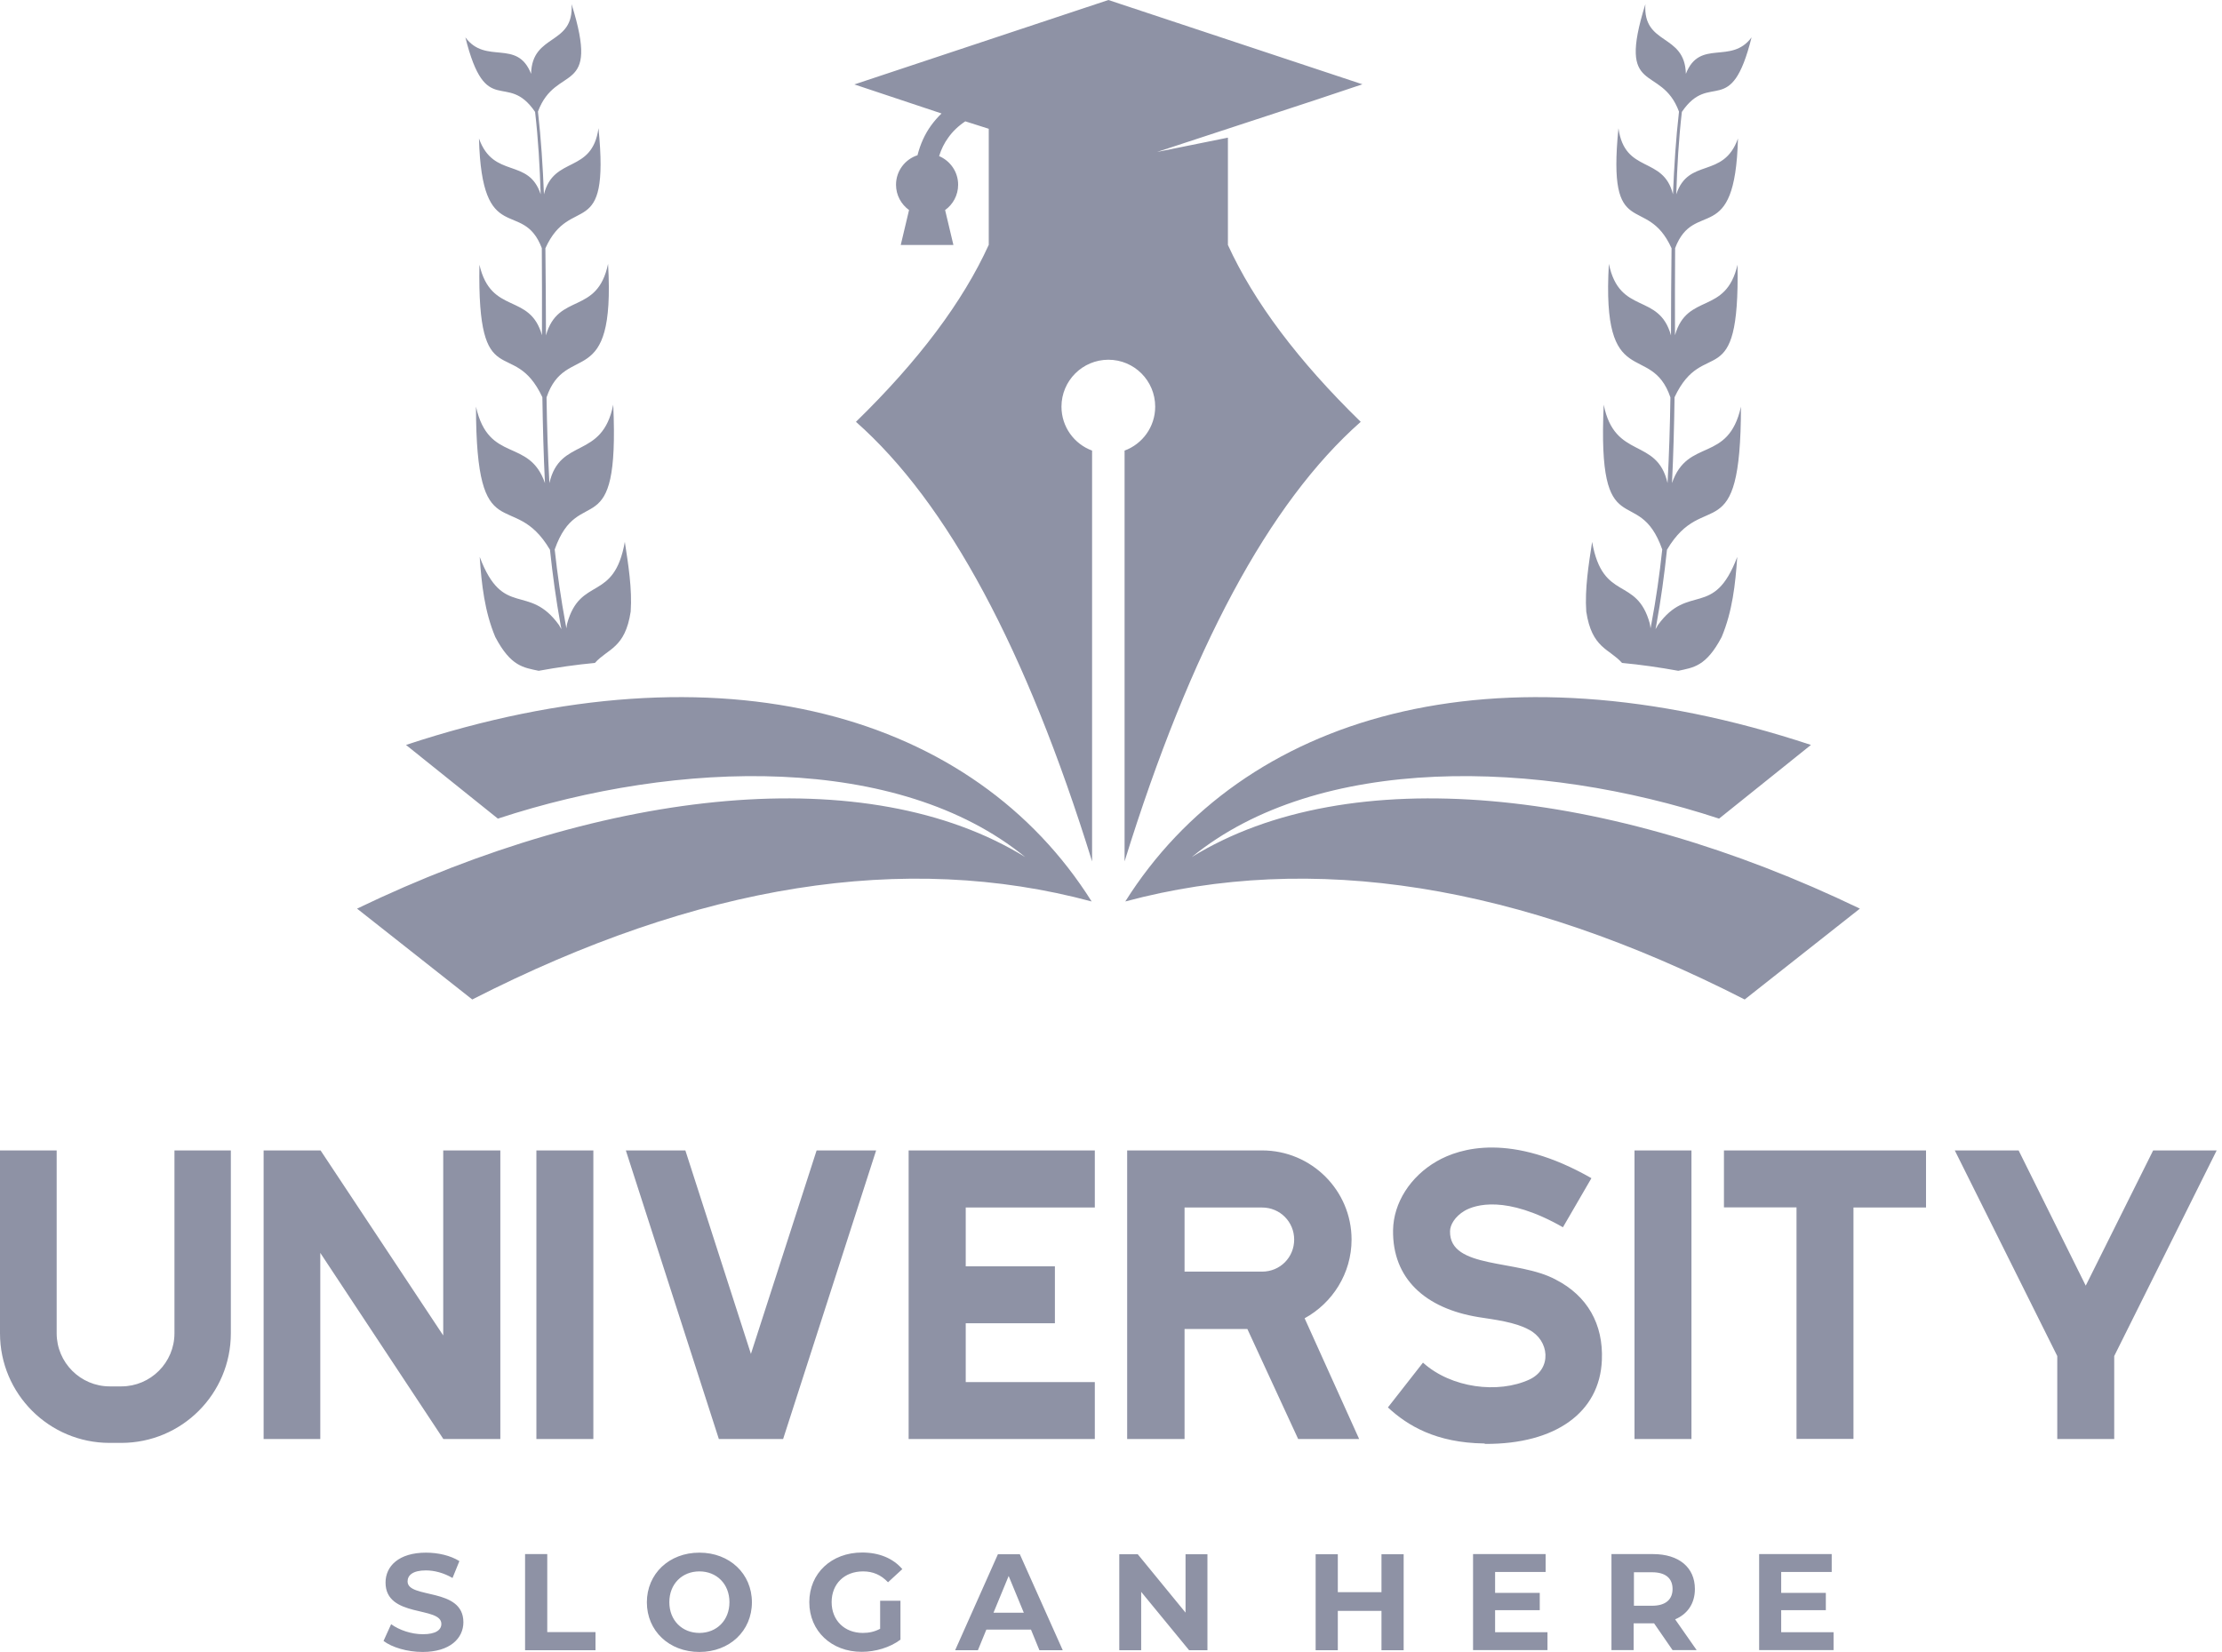 <svg width="117" height="87" viewBox="0 0 117 87" fill="none" xmlns="http://www.w3.org/2000/svg">
<path fillRule="evenodd" clipRule="evenodd" d="M88.37 35.327C89.162 35.154 89.832 35.109 90.654 33.549C91.219 32.2 91.377 30.776 91.475 29.329C90.239 32.607 88.913 30.678 87.3 32.916C87.263 32.991 87.217 33.059 87.172 33.134C87.187 33.059 87.202 32.976 87.217 32.901C87.459 31.575 87.632 30.294 87.775 28.952C89.734 25.636 91.663 29.148 91.671 21.416C91 24.423 88.868 23.029 88.039 25.441C88.114 23.933 88.152 22.426 88.174 20.919C89.719 17.634 91.611 20.957 91.49 13.941C90.872 16.616 88.838 15.388 88.197 17.656C88.197 16.126 88.189 14.597 88.204 13.067C89.214 10.414 91.362 13.105 91.513 7.295C90.744 9.442 88.905 8.282 88.265 10.233C88.31 8.787 88.393 7.332 88.559 5.893C90.058 3.692 91.143 6.33 92.229 1.967C91.151 3.429 89.501 2.02 88.77 3.888C88.717 1.733 86.501 2.419 86.637 0.219C85.1 5.132 87.459 3.316 88.408 5.878C88.242 7.325 88.152 8.779 88.091 10.233C87.579 8.184 85.559 9.178 85.22 6.752C84.61 12.871 86.682 10.12 88.016 13.074C87.993 14.604 87.993 16.134 87.986 17.664C87.353 15.388 85.281 16.616 84.716 13.896C84.316 20.768 86.931 17.927 87.956 20.927C87.933 22.434 87.888 23.933 87.805 25.441C87.248 23.006 85.025 24.235 84.444 21.311C84.098 28.952 86.253 25.328 87.526 28.937C87.383 30.263 87.202 31.544 86.954 32.856C86.939 32.923 86.923 33.014 86.908 33.089C86.901 33.044 86.886 32.878 86.871 32.84C86.177 30.316 84.399 31.733 83.834 28.538C83.653 29.713 83.442 31.017 83.525 32.208C83.819 34.152 84.731 34.152 85.409 34.913C86.381 35.003 87.383 35.147 88.37 35.327ZM28.364 35.327C27.572 35.154 26.902 35.109 26.08 33.549C25.515 32.2 25.357 30.776 25.259 29.329C26.495 32.607 27.821 30.678 29.434 32.916C29.471 32.991 29.517 33.059 29.562 33.134C29.547 33.059 29.532 32.976 29.517 32.901C29.275 31.575 29.102 30.294 28.959 28.952C27 25.636 25.07 29.148 25.063 21.416C25.734 24.423 27.859 23.029 28.695 25.441C28.62 23.933 28.582 22.426 28.559 20.919C27.015 17.634 25.123 20.957 25.244 13.941C25.862 16.616 27.896 15.388 28.537 17.656C28.537 16.126 28.544 14.597 28.529 13.067C27.52 10.414 25.372 13.105 25.221 7.295C25.99 9.442 27.828 8.282 28.469 10.233C28.424 8.787 28.341 7.332 28.175 5.893C26.676 3.692 25.59 6.33 24.505 1.967C25.583 3.429 27.233 2.02 27.964 3.888C28.017 1.733 30.232 2.419 30.097 0.219C31.634 5.132 29.275 3.316 28.326 5.878C28.492 7.325 28.582 8.779 28.642 10.233C29.155 8.184 31.174 9.178 31.514 6.752C32.124 12.871 30.052 10.12 28.718 13.074C28.74 14.604 28.74 16.134 28.748 17.664C29.381 15.388 31.453 16.616 32.018 13.896C32.418 20.768 29.803 17.927 28.778 20.927C28.801 22.434 28.846 23.933 28.929 25.441C29.486 23.006 31.709 24.235 32.29 21.311C32.636 28.952 30.481 25.328 29.208 28.937C29.351 30.263 29.539 31.544 29.78 32.856C29.795 32.923 29.81 33.014 29.826 33.089C29.833 33.044 29.848 32.878 29.863 32.84C30.556 30.316 32.335 31.733 32.9 28.538C33.081 29.713 33.292 31.017 33.209 32.208C32.915 34.152 32.003 34.152 31.325 34.913C30.353 35.003 29.351 35.147 28.364 35.327ZM18.801 47.852L24.867 52.637C36.773 46.556 47.64 44.83 57.481 47.475C51.317 37.671 38.122 33.692 21.378 39.231L26.216 43.112C35.726 39.984 47.308 39.683 53.985 45.139C45.681 40.014 31.996 41.492 18.801 47.852ZM97.933 47.852L91.867 52.637C79.96 46.556 69.094 44.83 59.252 47.475C65.417 37.671 78.612 33.692 95.356 39.231L90.518 43.112C81.008 39.984 69.426 39.683 62.749 45.139C71.053 40.014 84.738 41.492 97.933 47.852ZM52.063 12.894C50.699 15.893 48.371 18.997 45.07 22.215C49.893 26.473 54.038 34.189 57.504 45.365V23.73C56.562 23.383 55.892 22.479 55.892 21.416C55.892 20.052 56.999 18.945 58.363 18.945C59.727 18.945 60.827 20.052 60.827 21.416C60.827 22.479 60.157 23.383 59.215 23.73V45.365C62.681 34.189 66.826 26.473 71.649 22.215C68.356 19.005 66.027 15.9 64.656 12.901V7.249L60.925 8.003L69.215 5.283L71.739 4.439L58.363 0L44.987 4.446C47.376 5.245 48.748 5.697 49.577 5.976C49.373 6.172 49.192 6.383 49.026 6.609C48.695 7.068 48.461 7.588 48.311 8.176C47.655 8.387 47.18 9.005 47.18 9.729C47.18 10.279 47.452 10.761 47.866 11.062L47.429 12.901H48.815H50.202L49.765 11.062C50.179 10.768 50.451 10.279 50.451 9.729C50.451 9.05 50.036 8.47 49.449 8.221C49.562 7.86 49.72 7.536 49.931 7.249C50.164 6.918 50.466 6.631 50.828 6.39C51.136 6.488 51.257 6.526 52.063 6.782V12.894Z" fill="#8E92A5"/>
<path d="M116.72 60.586H113.375L109.825 67.708L106.291 60.586H102.93L108.326 71.415V75.786H111.325V71.415L116.72 60.586ZM101.415 60.586H90.775V63.586H94.596V75.778H97.595V63.593H101.415V60.586ZM86.065 75.786H89.064V60.586H86.065V75.786ZM81.921 67.391C79.924 66.306 76.314 66.856 76.352 64.844C76.352 64.52 76.6 64.068 77.128 63.759C77.663 63.458 79.275 62.907 82.297 64.633L83.797 62.048C79.577 59.637 76.879 60.451 75.651 61.159C74.264 61.958 73.375 63.344 73.352 64.784C73.315 67.331 75.04 68.906 77.851 69.365C78.725 69.501 79.788 69.629 80.511 70.029C81.574 70.579 81.747 72.078 80.534 72.651C78.884 73.412 76.412 73.103 74.927 71.762L73.081 74.121C74.129 75.093 75.628 75.982 78.138 76.019C78.175 76.019 78.198 76.042 78.213 76.042C81.898 76.057 84.234 74.392 84.347 71.634C84.43 69.727 83.578 68.243 81.921 67.391ZM62.373 63.593H66.457C67.407 63.593 68.145 64.354 68.145 65.281C68.145 66.216 67.407 66.969 66.457 66.969H62.373V63.593ZM68.356 75.786H71.567L68.695 69.426C70.157 68.627 71.167 67.067 71.167 65.281C71.167 62.696 69.057 60.586 66.457 60.586H62.373H59.351V75.786H62.373V69.991H65.681L68.356 75.786ZM57.648 63.593V60.586H47.844V75.786H57.648V72.787H50.851V69.689H55.546V66.69H50.851V63.593H57.648ZM42.999 60.586L39.54 71.302L36.088 60.586H32.954L37.852 75.786H41.235L46.133 60.586H42.999ZM28.244 75.786H31.243V60.586H28.244V75.786ZM23.338 60.586V70.33L16.88 60.586H13.881V75.786H16.865V65.982L23.346 75.786H26.345V60.586H23.338ZM9.186 60.586V70.217C9.186 71.754 7.935 73.013 6.39 73.013H5.78C4.243 73.013 2.984 71.762 2.984 70.217V60.586H0V70.217C0 73.405 2.585 75.989 5.772 75.989H6.383C9.578 75.989 12.155 73.405 12.155 70.217V60.586H9.186Z" fill="#8E92A5"/>
<path d="M93.789 85.967V84.799H96.14V83.887H93.789V82.787H96.449V81.845H92.628V86.901H96.547V85.959H93.789V85.967ZM88.069 83.683C88.069 84.233 87.708 84.565 86.992 84.565H86.035V82.802H86.992C87.708 82.802 88.069 83.126 88.069 83.683ZM89.343 86.909L88.205 85.281C88.861 85.002 89.245 84.444 89.245 83.683C89.245 82.545 88.401 81.845 87.044 81.845H84.852V86.901H86.02V85.492H87.037H87.097L88.069 86.901H89.343V86.909ZM78.725 85.967V84.799H81.076V83.887H78.725V82.787H81.385V81.845H77.564V86.901H81.483V85.959H78.725V85.967ZM72.742 81.852V83.849H70.443V81.852H69.275V86.909H70.443V84.836H72.742V86.909H73.91V81.852H72.742ZM62.425 81.852V84.927L59.908 81.852H58.936V86.909H60.089V83.834L62.614 86.909H63.578V81.852H62.425ZM52.312 84.934L53.111 82.998L53.91 84.934H52.312ZM54.731 86.909H55.96L53.699 81.852H52.546L50.293 86.909H51.491L51.936 85.823H54.287L54.731 86.909ZM46.344 85.778C46.05 85.936 45.749 85.997 45.432 85.997C44.46 85.997 43.79 85.326 43.79 84.377C43.79 83.412 44.46 82.756 45.447 82.756C45.96 82.756 46.389 82.937 46.759 83.329L47.512 82.636C47.022 82.063 46.284 81.762 45.395 81.762C43.782 81.762 42.614 82.854 42.614 84.377C42.614 85.899 43.782 86.992 45.372 86.992C46.096 86.992 46.864 86.765 47.414 86.351V84.301H46.344V85.778ZM36.827 85.997C35.922 85.997 35.244 85.341 35.244 84.377C35.244 83.412 35.922 82.756 36.827 82.756C37.731 82.756 38.409 83.412 38.409 84.377C38.409 85.341 37.731 85.997 36.827 85.997ZM36.827 86.999C38.417 86.999 39.592 85.891 39.592 84.384C39.592 82.877 38.417 81.769 36.827 81.769C35.229 81.769 34.061 82.885 34.061 84.384C34.061 85.884 35.229 86.999 36.827 86.999ZM27.648 86.909H31.356V85.952H28.816V81.845H27.648V86.909ZM22.253 86.999C23.699 86.999 24.4 86.276 24.4 85.432C24.4 83.578 21.461 84.218 21.461 83.284C21.461 82.967 21.725 82.704 22.426 82.704C22.87 82.704 23.36 82.832 23.828 83.103L24.189 82.214C23.722 81.92 23.066 81.769 22.433 81.769C20.994 81.769 20.301 82.485 20.301 83.344C20.301 85.221 23.24 84.573 23.24 85.522C23.24 85.831 22.961 86.065 22.268 86.065C21.657 86.065 21.024 85.846 20.595 85.537L20.195 86.419C20.64 86.758 21.446 86.999 22.253 86.999Z" fill="#8E92A5"/>
</svg>

